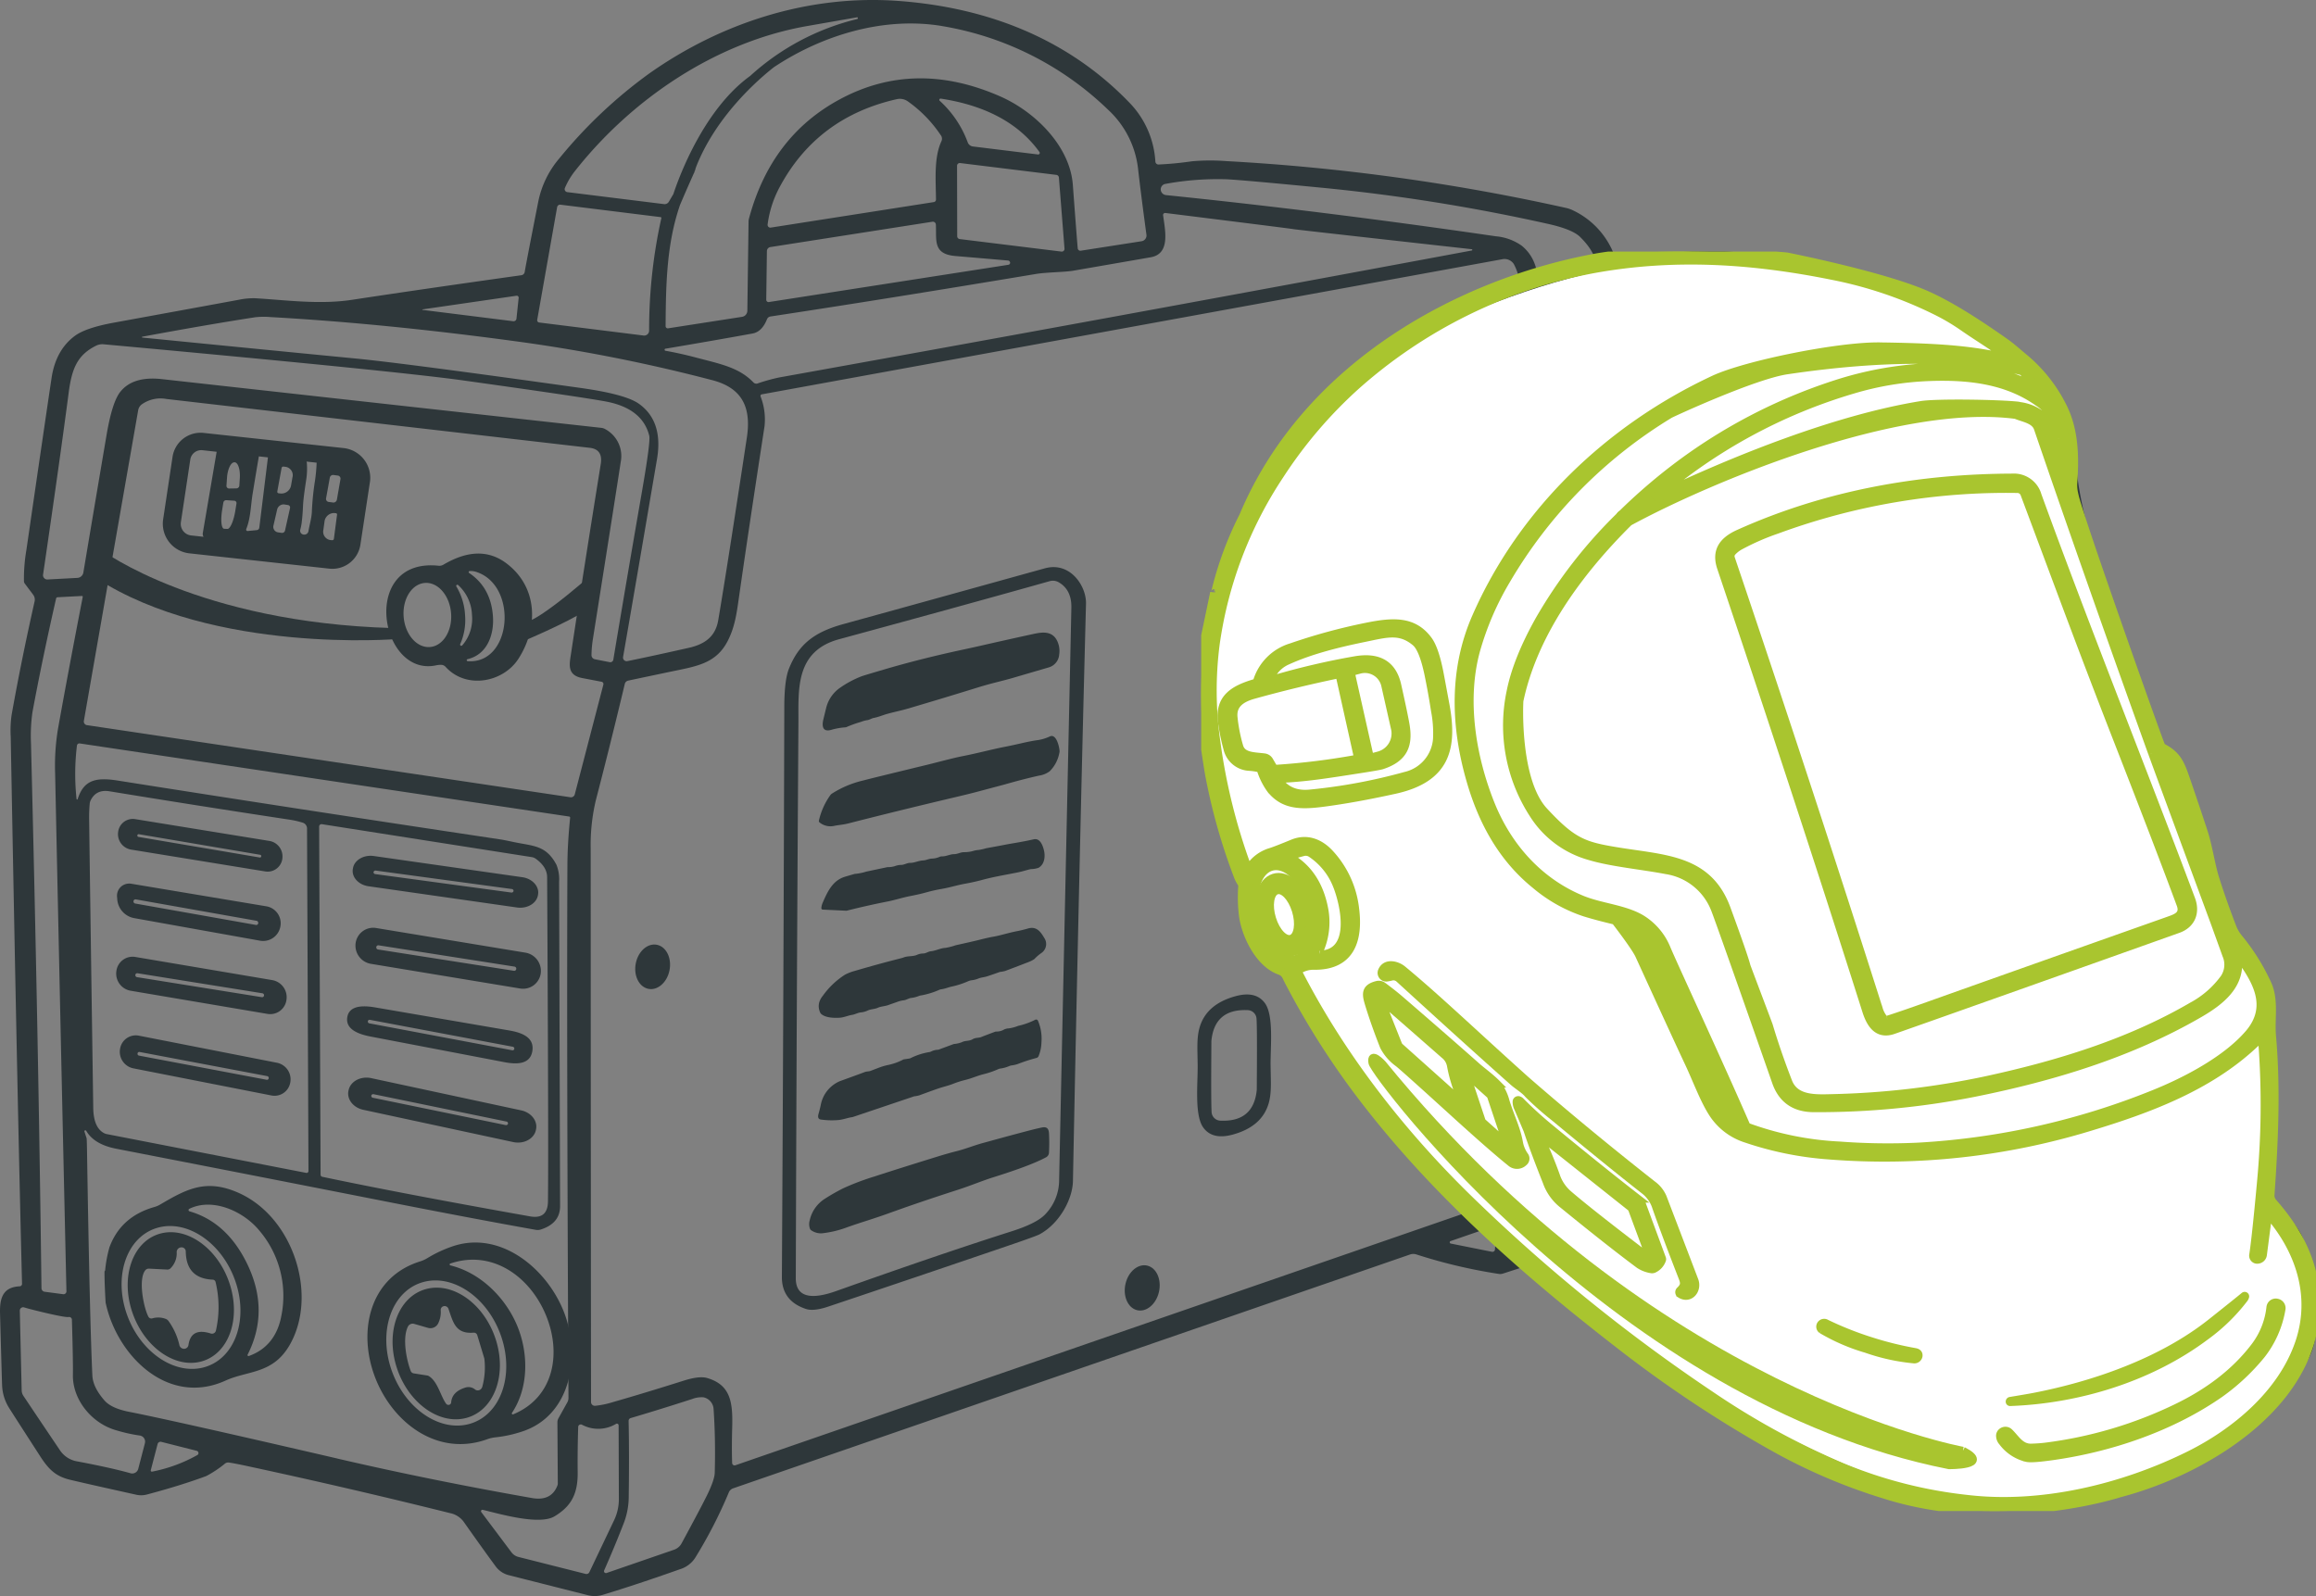 <?xml version="1.0" encoding="UTF-8"?> <svg xmlns="http://www.w3.org/2000/svg" xmlns:xlink="http://www.w3.org/1999/xlink" width="597.824" height="412.036" viewBox="0 0 597.824 412.036"><rect x="0" y="0" width="597.824" height="412.036" fill="#808080" stroke="none"/><defs><style> .cls-1 { fill: #2e373a; } .cls-2, .cls-3 { fill: none; } .cls-2, .cls-6 { stroke: #2e373a; } .cls-2, .cls-3, .cls-6, .cls-8 { stroke-width: 2px; } .cls-3, .cls-8 { stroke: #a9c52f; } .cls-4 { clip-path: url(#clip-path); } .cls-5 { clip-path: url(#clip-path-2); } .cls-6 { fill: #fff; } .cls-7 { clip-path: url(#clip-path-3); } .cls-8 { fill: #a9c52f; } </style><clipPath id="clip-path"><rect id="矩形_128" data-name="矩形 128" class="cls-1" width="419.705" height="412.036"></rect></clipPath><clipPath id="clip-path-2"><rect id="矩形_129" data-name="矩形 129" class="cls-2" width="287.759" height="325.137"></rect></clipPath><clipPath id="clip-path-3"><rect id="矩形_130" data-name="矩形 130" class="cls-3" width="287.759" height="325.137"></rect></clipPath></defs><g id="熔接机插图" transform="translate(-94.078 -4606.754)"><g id="组_69" data-name="组 69" transform="translate(94.078 4606.754)"><g id="组_68" data-name="组 68" class="cls-4"><path id="路径_17483" data-name="路径 17483" class="cls-1" d="M86.357,109.556l-36.012-3.9a7.317,7.317,0,0,0-8.1,6.131L39.8,128.047c-.02.157-.041.313-.051.47a7.694,7.694,0,0,0,6.87,8.223L82.6,140.675a7.314,7.314,0,0,0,8.123-6.128L93.2,118.263c.021-.146.041-.3.052-.46a7.719,7.719,0,0,0-6.891-8.247m-32.74.982L50.049,131.5a1.435,1.435,0,0,0,.195.966l-3.186-.349a.921.921,0,0,1-.18-.025,3,3,0,0,1-2.49-3.376l2.433-16.2a2.868,2.868,0,0,1,3.175-2.4l3.633.4c-.011.011-.011.011-.011.021m4.822,15.212c-.413,2.616-1.335,4.73-2.044,4.684h-.011l-.837-.039c-.71-.047-.931-2.247-.5-4.873l.309-1.907a.751.751,0,0,1,.812-.6l1.992.135a.615.615,0,0,1,.585.713Zm1.169-8.511v.011l-.128,2.016a.784.784,0,0,1-.781.706L56.867,120a.682.682,0,0,1-.712-.694l.139-2.027c.139-2.246.988-4.038,1.878-4.041l.063-.008c.9.007,1.5,1.8,1.373,4.014m5.025,12.877a.736.736,0,0,1-.655.624l-2.328.223a.367.367,0,0,1-.415-.354.431.431,0,0,1,.031-.157c1.153-2.8,1.149-6.136,1.676-9.284.691-4.234,1.207-7.331,1.559-9.333a.649.649,0,0,0,.01-.135l2.354.257Zm7.936-5.086-1.3,5.832a.778.778,0,0,1-.845.589h-.011l-1-.146a1.433,1.433,0,0,1-1.1-1.844l.906-3.956a1.733,1.733,0,0,1,1.838-1.4l.976.157a.627.627,0,0,1,.533.765m.644-8.013-.372,2.149a2.534,2.534,0,0,1-2.7,2.12l-.488-.052a.4.4,0,0,1-.372-.468l1.108-6.068a.436.436,0,0,1,.5-.357l.5.053a2.18,2.18,0,0,1,1.834,2.622m5.773,1.06a70.082,70.082,0,0,0-.8,8.1c-.109,1.641-.611,3.284-.871,4.838a1.077,1.077,0,0,1-1.152.885.429.429,0,0,1-.116,0l-.116-.034a1,1,0,0,1-.716-1.292,13.3,13.3,0,0,0,.415-2.325c.123-1.012.213-2.266.281-3.74.057-1.37.334-3.6.809-6.661a18.878,18.878,0,0,0,.183-4.383,1.4,1.4,0,0,0-.087-.42l2.611.284a44.489,44.489,0,0,1-.437,4.754m4.888,14.913a.416.416,0,0,1-.423.347l-.435-.03a2.172,2.172,0,0,1-1.857-2.614l.289-2.119a2.5,2.5,0,0,1,2.5-2.25l.436.04a.329.329,0,0,1,.309.384Zm.775-10.106a.9.9,0,0,1-.973.724l-1.136-.149a.789.789,0,0,1-.682-.936l.965-5.319a.86.86,0,0,1,.963-.7l1.115.148a.8.8,0,0,1,.672.935Z" transform="translate(2.299 6.113)"></path><path id="路径_17484" data-name="路径 17484" class="cls-1" d="M373.686,193.832c.686-3.161,3.215-5.272,5.648-4.717s3.851,3.57,3.164,6.731-3.216,5.272-5.649,4.715-3.849-3.569-3.163-6.729" transform="translate(21.619 10.941)"></path><path id="路径_17485" data-name="路径 17485" class="cls-1" d="M155.163,235.245c.665-3.129,3.143-5.216,5.536-4.662s3.793,3.542,3.127,6.671-3.144,5.216-5.537,4.661-3.79-3.542-3.126-6.67" transform="translate(8.971 13.341)"></path><path id="路径_17486" data-name="路径 17486" class="cls-1" d="M71.207,210.177a3.824,3.824,0,0,1-4.458,3.215L32.2,207.768a4.04,4.04,0,0,1-3.381-4.484l.022-.165a3.813,3.813,0,0,1,4.444-3.213l34.55,5.615a4.045,4.045,0,0,1,3.388,4.491h0Zm-5.436-.687a.346.346,0,0,0-.287-.386l-31.311-5.313a.328.328,0,0,0-.383.272h0l-.005.04a.346.346,0,0,0,.286.386h0l31.31,5.313a.326.326,0,0,0,.383-.272Z" transform="translate(1.666 11.567)"></path><path id="路径_17487" data-name="路径 17487" class="cls-1" d="M28.619,219.737l-.045-.574a3.129,3.129,0,0,1,2.83-3.526,3.333,3.333,0,0,1,.858.031l34.807,5.818a4.436,4.436,0,0,1,3.7,4.936c0,.03-.01.06-.014.09l-.052.291a4.52,4.52,0,0,1-5.3,3.551l-32.392-5.809a5.337,5.337,0,0,1-4.392-4.808M65,225.834a.54.54,0,0,0-.444-.606l-31.145-5.522a.511.511,0,0,0-.6.42l-.006.041a.542.542,0,0,0,.444.606L64.4,226.3a.512.512,0,0,0,.6-.421Z" transform="translate(1.652 12.48)"></path><path id="路径_17488" data-name="路径 17488" class="cls-1" d="M348.044,246.851c-.222,7.829.917,12.972-7.622,15.218-4.97,1.294-14.254,5.761-14.056-2.87q.144-6.7.322-13.288c.22-7.824-.908-12.964,7.625-15.22,4.96-1.3,14.258-5.788,14.058,2.858q-.148,6.7-.327,13.3M330.782,246q-.021.759-.357,12.372a1.353,1.353,0,0,0,1.284,1.365,1.32,1.32,0,0,0,.423-.046l9.431-2.5a2.748,2.748,0,0,0,2.063-2.551q.086-2,.254-7.9.022-.77.349-12.393a1.352,1.352,0,0,0-1.3-1.351,1.292,1.292,0,0,0-.4.043l-9.435,2.507a2.753,2.753,0,0,0-2.072,2.552q-.073,2-.241,7.9" transform="translate(18.89 13.218)"></path><path id="路径_17489" data-name="路径 17489" class="cls-1" d="M340.673,255.445l-7.109,1.883a1.683,1.683,0,0,1-2.029-1.125,1.537,1.537,0,0,1-.068-.489l.33-17.561a1.547,1.547,0,0,1,1.166-1.467l7.111-1.9a1.683,1.683,0,0,1,2.031,1.122,1.608,1.608,0,0,1,.068.49l-.333,17.579a1.548,1.548,0,0,1-1.167,1.467m-2.457-14.608a.945.945,0,0,0-.888-.969l-.388-.027a.893.893,0,0,0-.97.841l-.462,10.1a.945.945,0,0,0,.887.97l.389.026a.891.891,0,0,0,.969-.84Z" transform="translate(19.185 13.586)"></path><path id="路径_17490" data-name="路径 17490" class="cls-1" d="M72.292,244.689a4.235,4.235,0,0,1-4.964,3.531l-35.216-5.963a4.487,4.487,0,0,1-3.724-5l.026-.185a4.223,4.223,0,0,1,4.948-3.529L68.587,239.5a4.49,4.49,0,0,1,3.732,5Zm-5.783-1.218a.508.508,0,0,0-.427-.563L33.859,237.74a.478.478,0,0,0-.556.4l-.005.041a.508.508,0,0,0,.426.563l32.222,5.17a.48.48,0,0,0,.559-.405Z" transform="translate(1.641 13.514)"></path><path id="路径_17491" data-name="路径 17491" class="cls-1" d="M134.535,238.325a4.6,4.6,0,0,1-5.4,3.744L90.817,235.73a4.775,4.775,0,0,1-4.047-5.3l.03-.2a4.586,4.586,0,0,1,5.387-3.742l38.322,6.327a4.781,4.781,0,0,1,4.057,5.309Zm-6.292-1.294a.542.542,0,0,0-.464-.6L92.72,230.94a.518.518,0,0,0-.605.43l-.006.043a.541.541,0,0,0,.463.6l35.057,5.495a.519.519,0,0,0,.607-.429Z" transform="translate(5.019 13.105)"></path><path id="路径_17492" data-name="路径 17492" class="cls-1" d="M133.87,219.039c-.373,2.113-2.795,3.522-5.408,3.148l-38.318-5.48c-2.6-.372-4.416-2.384-4.044-4.493l.029-.166c.371-2.109,2.784-3.517,5.391-3.146l38.325,5.469c2.614.373,4.429,2.389,4.056,4.5Zm-6.293-1.114a.481.481,0,0,0-.464-.507l-35.061-4.754a.515.515,0,0,0-.607.361l-.005.036a.48.48,0,0,0,.463.507l35.06,4.755a.516.516,0,0,0,.608-.361Z" transform="translate(4.981 12.088)"></path><path id="路径_17493" data-name="路径 17493" class="cls-1" d="M132.518,257.1c-.565,3.583-4.179,3.47-7.245,2.889q-2.429-.467-34.537-6.614-6.576-1.255-6-4.957t7.186-2.563l34.648,5.955c3.067.531,6.519,1.7,5.943,5.29m-4.655-.555a.47.47,0,0,0-.381-.53l-36.9-6.951a.442.442,0,0,0-.526.358l0,.019a.468.468,0,0,0,.38.529l36.895,6.953a.445.445,0,0,0,.528-.359Z" transform="translate(4.902 14.214)"></path><path id="路径_17494" data-name="路径 17494" class="cls-1" d="M73.232,264.868a4.125,4.125,0,0,1-4.924,3.3L32.783,261.19a4.362,4.362,0,0,1-3.5-4.951l.032-.184a4.112,4.112,0,0,1,4.909-3.3l35.532,6.971a4.367,4.367,0,0,1,3.506,4.959Zm-5.56-1.145a.475.475,0,0,0-.385-.537l-32.94-6.234a.447.447,0,0,0-.532.363l-.006.041a.474.474,0,0,0,.385.536l32.938,6.235a.449.449,0,0,0,.534-.363Z" transform="translate(1.692 14.624)"></path><path id="路径_17495" data-name="路径 17495" class="cls-1" d="M133.384,276.638c-.559,2.215-3.166,3.546-5.824,2.975l-38.708-8.331c-2.65-.57-4.348-2.826-3.792-5.038l.04-.162c.555-2.211,3.154-3.543,5.8-2.974l38.717,8.321c2.658.571,4.361,2.831,3.8,5.046Zm-7.17-1.771a.489.489,0,0,0-.43-.556l-34.221-7.046a.525.525,0,0,0-.64.336h0l0,.02a.491.491,0,0,0,.428.556l34.22,7.045a.527.527,0,0,0,.642-.336Z" transform="translate(4.917 15.221)"></path><path id="路径_17496" data-name="路径 17496" class="cls-1" d="M24.566,309.757l0,.332a.079.079,0,0,0,.011.053Z" transform="translate(1.422 17.929)"></path><path id="路径_17497" data-name="路径 17497" class="cls-1" d="M60.145,291.21c-8.34-3.716-13.354-1.074-20.216,2.963a6.252,6.252,0,0,1-1.59.684q-8.672,2.475-11.578,10.432a33.435,33.435,0,0,0-1.09,5.843.541.541,0,0,1-.166.317c-.031,2.442.166,6.064.281,8.063,2.878,13.663,16.053,26.91,30.962,20.144,5.828-2.649,12.224-1.63,16.577-9.236,7.307-12.783.982-32.885-13.18-39.21M51.623,336.1c-7.711,2.436-16.808-3.6-20.322-13.476s-.136-19.87,7.56-22.318c7.713-2.45,16.819,3.578,20.339,13.47s.13,19.885-7.577,22.324m19.545-13.253c-.888,4.96-3.545,8.734-8.408,10.466a.261.261,0,0,1-.328-.144.257.257,0,0,1,.01-.2q5.8-11.46-.231-23.68Q57,298.728,47.451,295.962a.345.345,0,0,1-.076-.637c5.994-2.968,14.006.572,18.15,5.674a25.982,25.982,0,0,1,5.644,21.844" transform="translate(1.476 16.752)"></path><path id="路径_17498" data-name="路径 17498" class="cls-1" d="M39.353,301.119c6.932-2.059,15.023,3.64,18.068,12.728s-.113,18.118-7.049,20.166-15.013-3.653-18.055-12.733.107-18.106,7.036-20.162m13.763,11.833q-6.874-.3-6.968-7.3A1.07,1.07,0,0,0,45.1,304.61h-.108a1.222,1.222,0,0,0-1.187,1.266,5.41,5.41,0,0,1-1.594,4.148,1.121,1.121,0,0,1-.843.319l-4.7-.237a1.186,1.186,0,0,0-1.042.523c-1.812,2.475-.259,9.858.9,11.919a.862.862,0,0,0,1,.392,5.4,5.4,0,0,1,3.344.1,1.651,1.651,0,0,1,.825.585,17.163,17.163,0,0,1,2.814,6.256,1.237,1.237,0,0,0,1.455.889,1.129,1.129,0,0,0,.876-.925q.655-4.619,5.738-3a1.045,1.045,0,0,0,1.337-.675.8.8,0,0,0,.021-.087,27.574,27.574,0,0,0-.1-12.549.777.777,0,0,0-.72-.582" transform="translate(1.803 17.404)"></path><path id="路径_17499" data-name="路径 17499" class="cls-1" d="M140.474,321.4c4.279,11.321,1.705,26.554-10.963,30.633a32.7,32.7,0,0,1-6.809,1.477,8.807,8.807,0,0,0-2.12.489c-12.834,4.64-24.522-4.278-28.994-16.092s-1.415-25.709,11.622-29.8a8.58,8.58,0,0,0,1.969-.894,32.516,32.516,0,0,1,6.256-2.943c12.54-4.421,24.749,5.814,29.039,17.136M128.3,324.664c2.966,7.127,3.009,16.014-1.332,22.53a.251.251,0,0,0,.075.349.262.262,0,0,0,.244.025c10.541-4.363,12.541-15.781,8.406-25.687s-13.823-16.908-24.655-13.236a.241.241,0,0,0-.146.318.263.263,0,0,0,.19.163c7.858,1.931,14.24,8.411,17.217,15.538m-24.483-11.171c-7.833,2.344-11.411,12.409-8,22.481s12.528,16.347,20.365,14.015,11.432-12.4,8.016-22.486-12.544-16.356-20.382-14.01" transform="translate(5.189 17.55)"></path><path id="路径_17500" data-name="路径 17500" class="cls-1" d="M274.646,313.529c.744-3.173,3.275-5.259,5.654-4.661s3.706,3.656,2.961,6.829-3.276,5.259-5.655,4.66-3.7-3.656-2.96-6.828" transform="translate(15.884 17.871)"></path><path id="路径_17501" data-name="路径 17501" class="cls-1" d="M104.358,314.614c7.072-1.968,15.172,3.877,18.088,13.056s-.457,18.209-7.532,20.168-15.16-3.89-18.074-13.06.452-18.2,7.518-20.165m12.364,11.239c-4.666.378-5.271-2.591-6.5-6.149a1.058,1.058,0,0,0-1.309-.668.99.99,0,0,0-.694,1.059,6.564,6.564,0,0,1-.6,3.246,2.249,2.249,0,0,1-2.73,1.256l-3.5-1.006a1.38,1.38,0,0,0-1.629.682c-1.462,2.9-.444,8.427.712,11.461a.994.994,0,0,0,.775.627l3.574.562a.566.566,0,0,1,.2.069c2.369,1.288,3.136,5.176,4.585,7.2a.739.739,0,0,0,1.007.189.678.678,0,0,0,.3-.516q.222-2.734,3.539-3.795a2.64,2.64,0,0,1,2.621.442,1.151,1.151,0,0,0,1.651-.246,1.336,1.336,0,0,0,.234-.48,19.171,19.171,0,0,0,.536-7.126,1.677,1.677,0,0,0-.075-.326l-1.772-5.849a.893.893,0,0,0-.915-.63" transform="translate(5.544 18.188)"></path><path id="路径_17502" data-name="路径 17502" class="cls-1" d="M202.875,179.5c-1.79.5-2.5-.494-1.95-2.759q.7-2.872.739-3.023a8.89,8.89,0,0,1,3.488-5.052,26.069,26.069,0,0,1,5.642-3.018q.652-.241,5.967-1.8,9.181-2.694,19.5-4.928,3.637-.785,5.049-1.107,6.92-1.582,13.586-3.034c2.179-.477,5.305-1.149,6.557,2.168a6.029,6.029,0,0,1,.336,3.085,3.735,3.735,0,0,1-2.7,3.331q-5.482,1.6-9.32,2.728-1.212.357-4.582,1.211-2.161.546-4.573,1.293-9.546,2.955-17.99,5.432c-1.647.482-3.309.811-5.136,1.311-1.222.331-2.2.807-3.634,1.084-.416.076-1.049.471-1.545.546a7,7,0,0,0-1.693.46,30.349,30.349,0,0,0-3.568,1.262,1.1,1.1,0,0,1-.485.145,17.121,17.121,0,0,0-3.682.666" transform="translate(11.619 8.935)"></path><path id="路径_17503" data-name="路径 17503" class="cls-1" d="M199.821,201.429a18.217,18.217,0,0,1,2.931-6.533,1.5,1.5,0,0,1,.372-.377,25.872,25.872,0,0,1,8.184-3.44q1.377-.389,16.576-4.071c2.57-.621,6.447-1.695,8.989-2.19,3.875-.755,7.395-1.722,10.749-2.381q2-.387,4.343-.927,2.893-.666,4.355-.839a11.439,11.439,0,0,0,3.145-.966c1.535-.675,2.336,2.251,2.466,3.7a1.666,1.666,0,0,1-.05.566,9.031,9.031,0,0,1-2.492,4.746,6.073,6.073,0,0,1-2.708,1.112q-3.837.839-8.857,2.274-.017.008-7.368,1.962-1.753.467-4.973,1.228-15.045,3.55-28.04,6.878c-1.394.358-2.635.412-3.675.64a4.459,4.459,0,0,1-3.789-.894.481.481,0,0,1-.158-.485" transform="translate(11.565 10.396)"></path><path id="路径_17504" data-name="路径 17504" class="cls-1" d="M200.412,222.594a4.016,4.016,0,0,1,.344-1.39c1.286-2.983,2.62-5.743,5.694-6.7q.313-.1,2.408-.706a1.733,1.733,0,0,1,.45-.069,13.907,13.907,0,0,0,2.692-.565q3.84-.816,4.6-.972c.427-.09.646-.138.657-.141a1.713,1.713,0,0,1,.374-.048,5.684,5.684,0,0,0,1.683-.233,5.181,5.181,0,0,1,1.606-.342c.856.04,1.569-.53,2.419-.522,1.1.014,2.191-.588,3.382-.636.764-.03,1.419-.451,2.291-.472a5.2,5.2,0,0,0,1.923-.449,1.463,1.463,0,0,1,.6-.118c1.1.017,2.128-.567,3.055-.57,1.013,0,1.72-.536,2.743-.519a8.043,8.043,0,0,0,2.243-.307,6.6,6.6,0,0,1,1.469-.268,15.584,15.584,0,0,0,1.941-.445q2.856-.511,5.562-1.034.463-.087,1.225-.214,3.118-.519,5.457-1.049c1.55-.351,2.271,1.37,2.619,2.738.417,1.632.212,3.685-1.346,4.6a6.059,6.059,0,0,1-1.913.347,2.668,2.668,0,0,0-.4.069c-.973.246-2.07.588-3.077.787-3.918.78-6.17,1.126-9.183,1.937q-2.093.563-4.34.968c-2.063.366-3.979.987-6.044,1.347a39.622,39.622,0,0,0-4,.89q-1.639.473-4.246.976c-1.826.352-3.946,1.028-5.651,1.365Q212.5,221.86,207,223.237a.685.685,0,0,1-.193.018l-6.05-.287a.362.362,0,0,1-.341-.368v-.006" transform="translate(11.6 11.852)"></path><path id="路径_17505" data-name="路径 17505" class="cls-1" d="M253.766,226.595c2.045-.587,3.133.549,4.182,2.37a2.8,2.8,0,0,1-.753,3.991,11.231,11.231,0,0,0-1.665,1.428,1.246,1.246,0,0,1-.255.207,7.912,7.912,0,0,1-1.324.653q-4.381,1.692-6.087,2.319a7.5,7.5,0,0,1-1.189.221,1.448,1.448,0,0,0-.3.077q-1.043.386-3.032,1.051c-.848.285-1.659.3-2.361.6a6.53,6.53,0,0,1-1.834.455,3.8,3.8,0,0,0-.847.258,21.5,21.5,0,0,1-4.155,1.35c-.989.211-1.757.589-2.778.714a1.771,1.771,0,0,0-.365.09,20.572,20.572,0,0,1-4.9,1.506,1.327,1.327,0,0,0-.422.107,7.791,7.791,0,0,1-2.121.54,1.7,1.7,0,0,0-.435.114l-.887.355a2.439,2.439,0,0,1-.709.151,7.093,7.093,0,0,0-1.56.417q-1.95.682-1.975.693c-1.057.437-2.039.379-2.96.793-.842.383-1.742.315-2.563.692a5.267,5.267,0,0,1-1.757.5c-.853.067-1.585.544-2.374.656-.89.125-2.052.651-3.165.725-1.449.1-3.855.023-4.9-1.107a3.775,3.775,0,0,1-.363-2.891A4.72,4.72,0,0,1,200.8,244a20.727,20.727,0,0,1,5.722-5.463,11.66,11.66,0,0,1,2.461-.968q6.147-1.8,11.223-3.089,1.262-.321,1.375-.37c1.135-.5,2.383-.22,3.51-.693a4.029,4.029,0,0,1,1.584-.372c.753.015,1.363-.526,2.094-.588,1.159-.1,2.529-.824,3.676-.855a15.863,15.863,0,0,0,2.7-.688q4.434-.976,6.279-1.443,2.237-.563,3.383-.756c1.807-.3,3.964-1.018,6.181-1.439q1.247-.238,2.783-.679" transform="translate(11.564 13.106)"></path><path id="路径_17506" data-name="路径 17506" class="cls-1" d="M255.685,248.843a.529.529,0,0,1,.716.332,11.831,11.831,0,0,1,.869,5.568,10,10,0,0,1-.748,3.529.836.836,0,0,1-.525.443,44.155,44.155,0,0,0-4.846,1.571,8.124,8.124,0,0,1-1.6.362,2.477,2.477,0,0,0-.589.167,8.652,8.652,0,0,1-2.338.644,1.531,1.531,0,0,0-.438.124,22.4,22.4,0,0,1-3.72,1.293c-1.7.417-3.09,1.069-4.673,1.474a24.677,24.677,0,0,0-3.154.979c-1.409.57-2.651.809-4.207,1.345q-1.284.443-4.682,1.692a7.549,7.549,0,0,1-1.29.253.243.243,0,0,0-.073.017l-15.833,5.337a.586.586,0,0,1-.11.024c-1.213.157-2.5.7-3.869.771a20.086,20.086,0,0,1-4.269-.155c-.757-.132-.775-.744-.565-1.492q.384-1.377.565-2.262a8.333,8.333,0,0,1,4.931-6.147q5.309-1.923,6.533-2.394a5.735,5.735,0,0,1,.9-.146,2.476,2.476,0,0,0,.576-.148q.6-.235,2.292-.876a15.728,15.728,0,0,1,2.326-.652,14.817,14.817,0,0,0,3.757-1.376.228.228,0,0,1,.08-.029l1.45-.222a1.289,1.289,0,0,0,.373-.117,16.862,16.862,0,0,1,4.8-1.548,1.552,1.552,0,0,0,.47-.15,4.135,4.135,0,0,1,1.844-.452.047.047,0,0,0,.025-.007l3.835-1.419a1.244,1.244,0,0,1,.276-.07,6.866,6.866,0,0,0,1.96-.461c.9-.472,1.826-.2,2.791-.772.785-.459,1.552-.281,2.225-.559q.8-.335,3.515-1.347a1.037,1.037,0,0,1,.329-.06,3.971,3.971,0,0,0,1.8-.4,2.922,2.922,0,0,1,1.392-.417,10.033,10.033,0,0,0,2.471-.654,18.643,18.643,0,0,0,4.427-1.588" transform="translate(11.555 14.4)"></path><path id="路径_17507" data-name="路径 17507" class="cls-1" d="M197.671,301.341a3.423,3.423,0,0,1-.091-2.219,8.849,8.849,0,0,1,3.922-5.582,51.671,51.671,0,0,1,4.711-2.687,66.129,66.129,0,0,1,8.089-3.061q5.739-1.876,15.956-5.04,2.931-.911,5.172-1.473c2.472-.622,4.388-1.445,6.861-2.125q12.32-3.391,14.44-3.834c1.082-.232,2.5-.747,2.61,1.315a45.332,45.332,0,0,1,0,4.987,1.408,1.408,0,0,1-.675,1.178c-3.276,1.785-8.667,3.619-13.738,5.217-2.889.911-5.705,2.117-9.128,3.222q-9.442,3.051-16.219,5.485-.946.336-1.072.383-2.761,1.011-6.912,2.338-2.8.9-4.857,1.648a26.5,26.5,0,0,1-6.05,1.379,4.434,4.434,0,0,1-2.734-.794.736.736,0,0,1-.287-.337" transform="translate(11.428 15.922)"></path><path id="路径_17508" data-name="路径 17508" class="cls-1" d="M169.194,42.646a11.263,11.263,0,0,0,.7-1.915q-.367.941-.7,1.915m0,0a11.263,11.263,0,0,0,.7-1.915q-.367.941-.7,1.915" transform="translate(9.793 2.357)"></path><path id="路径_17509" data-name="路径 17509" class="cls-1" d="M414.088,278.526a1.428,1.428,0,0,1-.348-.959l2.588-157.09a3.357,3.357,0,0,1,.707-2q2.79-3.521,2.665-6.329-1.062-22.82-1.807-37.783-.359-7.331-2.144-10.622a20.994,20.994,0,0,0-9.986-9.562,7.787,7.787,0,0,0-1.522-.5,537.611,537.611,0,0,0-87.762-12.093,53.5,53.5,0,0,0-8.8.049,86.981,86.981,0,0,1-8.666.834.816.816,0,0,1-.778-.733,23.82,23.82,0,0,0-6.486-15.012C275.8,10.042,254.928,1.9,231.722.228c-23.306-1.657-45.787,5.81-64.073,18.7a122.685,122.685,0,0,0-23.336,22.038,24.667,24.667,0,0,0-5.379,11.123q-3.159,16.036-3.487,18.1a1.026,1.026,0,0,1-.892.866Q109.33,74.591,90.92,77.391c-8.541,1.3-17.14.055-25.137-.4a18.867,18.867,0,0,0-4.121.394q-5.924,1.1-32.211,5.9Q22.18,84.606,19.334,86.7q-4.941,3.653-6.028,10.9-2.237,15.046-6.5,44.432a43.4,43.4,0,0,0-.623,8.009,1.1,1.1,0,0,0,.235.641l2.134,2.843a2.114,2.114,0,0,1,.379,1.74Q5.5,170.474,2.99,184.618a28.088,28.088,0,0,0-.224,5.56q1.776,96.593,2.924,141.246a.636.636,0,0,1-.607.647c-4.226.213-5.18,2.864-5.075,6.915q.486,17.731.527,18.467a11.836,11.836,0,0,0,1.7,5.839q.874,1.411,8.16,12.692c2.183,3.385,4.034,5.153,7.646,6.019q4.235,1.016,17.116,3.87a5.769,5.769,0,0,0,2.76-.051q8.7-2.307,15.319-4.763a27.959,27.959,0,0,0,4.85-3.232,1.351,1.351,0,0,1,1.022-.26q1.6.235,5.135,1,26.1,5.621,51.874,12.043a5.82,5.82,0,0,1,3.516,2.169q5.292,7.5,8.323,11.606a5.975,5.975,0,0,0,3.381,2.261l20.444,5.176a6.991,6.991,0,0,0,3.74-.081q8.937-2.709,19.931-6.609a7.193,7.193,0,0,0,3.951-2.9,119.7,119.7,0,0,0,8.717-16.938,1.849,1.849,0,0,1,1.137-1.073l174.721-60.367a2.577,2.577,0,0,1,1.664,0,135.784,135.784,0,0,0,21.2,5.011A2.386,2.386,0,0,0,388,328.77l17.8-5.757a4.576,4.576,0,0,0,2.645-2.185q1.853-3.477,5.866-10.441,2.636-4.581,2.744-6.795.211-4.475.347-17.969.032-3.578-1.3-5.2c-.608-.733-1.531-1.3-2.018-1.9M300.225,55.586a.286.286,0,0,1,0-.138.533.533,0,0,1,.6-.464s32.988,4.1,33,4.166,46.039,5.184,46.039,5.184a.19.19,0,0,1,.185.172.174.174,0,0,1-.173.167Q284.746,82.413,201.156,97.438a46.771,46.771,0,0,0-5.6,1.553,1.022,1.022,0,0,1-1.071-.262c-3.723-3.87-8.475-4.751-14.894-6.441q-3.964-1.054-7.764-1.726a.28.28,0,0,1-.278-.269.26.26,0,0,1,.267-.278q12.609-2.125,22.431-3.915c1.637-.3,2.874-1.524,3.735-3.687a1.158,1.158,0,0,1,.9-.709q29.767-4.511,68.552-10.981c2.7-.446,7.449-.464,9.591-.838q12.261-2.118,20-3.468c5.144-.89,3.722-6.888,3.21-10.831M267.918,39.875l-16.79-2.063a1.628,1.628,0,0,1-1.324-1.047,27.194,27.194,0,0,0-7.246-10.754.319.319,0,0,1-.1-.266.326.326,0,0,1,.364-.29c10.089,1.542,19.5,5.472,25.48,13.773a.426.426,0,0,1,.087.3.418.418,0,0,1-.473.35m4.769,5.27a.756.756,0,0,1,.647.666L274.779,64.2v.127a.715.715,0,0,1-.807.619L247.739,61.72a.742.742,0,0,1-.657-.729l-.039-18.267a.716.716,0,0,1,.805-.63Zm-29.81-10.2a1.521,1.521,0,0,1,.132,1.522c-1.947,4.156-1.461,9.811-1.4,15.045a.667.667,0,0,1-.558.655l-42.083,6.584a.838.838,0,0,1-.224,0,.709.709,0,0,1-.6-.79,27.894,27.894,0,0,1,2.93-9.334q9.676-18.358,30.435-23.032a3.571,3.571,0,0,1,2.761.522,33.3,33.3,0,0,1,8.6,8.832m-44,28.827,41.812-6.538c.032,0,.065-.01.086-.008a.78.78,0,0,1,.807.721c.214,4.022-.864,7.641,5.046,8.139q5.514.465,13.592,1.167a.582.582,0,0,1,.517.474.523.523,0,0,1-.451.625l-61.8,9.616a.447.447,0,0,1-.118.007.592.592,0,0,1-.569-.589l.169-12.589a1.068,1.068,0,0,1,.908-1.026M243.149,6.726A80.62,80.62,0,0,1,286,28.3a24.509,24.509,0,0,1,7.789,15.476q.771,6.754,2.14,16.815a1.5,1.5,0,0,1-1.281,1.689l-15.678,2.442a.059.059,0,0,0-.043.01.688.688,0,0,1-.733-.605q-.214-2.3-1.268-16.449c-.75-9.945-9.7-18.847-18.84-22.836q-21.96-9.6-41.266.775-17.764,9.538-23.472,30.746a3.365,3.365,0,0,0-.126.924l-.311,22.943a1.607,1.607,0,0,1-1.376,1.564l-19.065,2.962a.3.3,0,0,1-.1.01.57.57,0,0,1-.557-.558c.061-11.335.33-21.46,3.721-31.311,1.365-3.173,1.522-3.563,3.452-7.9.279-.626.456-1.287.7-1.915.011-.021.011-.042.021-.052,5.2-13.212,16.257-22.709,20.043-25.673.011-.011.021-.021.032-.02,12.4-8.246,28.329-13.119,43.367-10.618M145.812,48.543a18.818,18.818,0,0,1,2.652-4.454c14.526-18.4,36.115-33.161,59.769-37.344Q213.62,5.8,221.2,4.474a.191.191,0,0,1,.225.141l.011.011a.246.246,0,0,1-.181.293,62.93,62.93,0,0,0-27.56,14.634c-.011.02-.032.031-.042.041-12.147,8.773-18.521,26.489-19.835,30.5l-1.18,2a1.248,1.248,0,0,1-1.228.6L146.444,49.6a.812.812,0,0,1-.214-.057.773.773,0,0,1-.419-1m-2,4.927a.778.778,0,0,1,.862-.626l25.868,3.209h.032a.218.218,0,0,1,.14.244,133.172,133.172,0,0,0-3.158,29.074.59.59,0,0,1-.011.136,1.266,1.266,0,0,1-1.449,1.108L139.18,83.255h-.042a.6.6,0,0,1-.471-.681Zm-34.73,26.4,24.235-3.523a.307.307,0,0,1,.139,0,.5.5,0,0,1,.427.544l-.567,5.366v.011a.745.745,0,0,1-.849.656l-23.383-2.92a.05.05,0,0,1-.065-.053.079.079,0,0,1,.063-.084M36.753,86.92q16.682-3.1,29.094-5.014a19.714,19.714,0,0,1,3.965-.05q30.216,1.688,65.454,6.543a424.3,424.3,0,0,1,48.421,9.7c8.112,2.042,10.256,7.3,9.089,14.922q-5.118,33.812-7.371,47.046c-.693,4.153-3.314,6.206-7.593,7.171q-9.745,2.195-15.879,3.437a.856.856,0,0,1-.363,0,.934.934,0,0,1-.738-1.065q3.032-17.415,8.75-51.047,1.684-9.846-4.711-14.361-3.466-2.433-14.939-4.043-45.61-6.4-58.079-7.6Q68.521,90.3,36.775,87.15a.122.122,0,0,1-.128-.108.121.121,0,0,1,.106-.123M17.727,101.364c.815-6.149,2.191-9.708,7.1-12.133a3.643,3.643,0,0,1,1.943-.349q75.277,6.885,92.889,9.342,30.251,4.229,36.649,5.411,9.5,1.763,11.277,8.828.373,1.5-1.887,14.487-3.789,21.779-7.383,43.35v.011a.79.79,0,0,1-.947.629l-3.8-.745a1.087,1.087,0,0,1-.889-1.068,29.077,29.077,0,0,1,.349-4.05q6.739-42.579,7.188-45.767a7.875,7.875,0,0,0-3.91-8.48,2.623,2.623,0,0,0-1.111-.38Q80.17,102.145,41.8,97.875q-7.509-.838-10.781,3.322-2.064,2.642-3.488,10.959-2.48,14.572-6.015,35.658a1.653,1.653,0,0,1-1.566,1.375l-7.69.408a.862.862,0,0,1-.233-.015,1.092,1.092,0,0,1-.913-1.209q4.453-30.421,6.615-47.009m132.516,73.674c1.8.344,3.487.664,5.033.962.021,0,.032.011.053.012a.592.592,0,0,1,.418.712l-7.385,28.353a1.013,1.013,0,0,1-1.137.738L22.434,187.2H22.4a.959.959,0,0,1-.754-1.081L35.669,105.9a2.4,2.4,0,0,1,.9-1.487,8.335,8.335,0,0,1,6.318-1.423c69.832,8.059,106.368,12.276,109.365,12.619q3.424.4,2.818,4.184-4.216,26.157-7.682,49.006c-.418,2.706-1.037,5.48,2.854,6.238M8.371,183.886q2.571-13.859,6.116-29.4a.39.39,0,0,1,.336-.3l6.308-.332h.063a.229.229,0,0,1,.16.254q-3.813,19.654-6.383,34.031a58.138,58.138,0,0,0-.745,11.418q1.512,71.58,2.922,133.806v.094a.755.755,0,0,1-.86.651l-4.782-.635a.936.936,0,0,1-.8-.895Q9.922,268.622,8,191.861a43.26,43.26,0,0,1,.371-7.975M37.414,372.538l-1.729,6.657v.01a1.615,1.615,0,0,1-2.039,1.113q-4.952-1.395-13.713-3.049a6.665,6.665,0,0,1-4.5-2.937q-5.151-7.641-9.39-13.977a2.7,2.7,0,0,1-.449-1.4l-.483-20.586a.912.912,0,0,1,.03-.238.862.862,0,0,1,1.091-.613l1.107.322c.559.151,9.219,2.382,10.386,2.156a.51.51,0,0,1,.127-.006.716.716,0,0,1,.709.684q.321,10.744.26,14.309c-.106,6.32,4.851,12.56,11.368,14.311a40.48,40.48,0,0,0,5.758,1.282,1.185,1.185,0,0,1,.337.062,1.583,1.583,0,0,1,1.127,1.9m13.521,3.1a38.986,38.986,0,0,1-11.663,4.274.317.317,0,0,1-.136,0,.288.288,0,0,1-.213-.349l1.76-6.771a.785.785,0,0,1,.967-.563l9.11,2.307a.6.6,0,0,1,.392.293.582.582,0,0,1-.218.814m36.182.895q-42.392-9.827-53.734-12.055-4.619-.9-6.4-2.93-3-3.421-3.138-6.457-.689-14.7-1.394-58.864c-.029-1.488-.065-2.3-.1-2.415-.385-1.166-.578-1.774-.578-1.815a.234.234,0,0,1,.135-.163.273.273,0,0,1,.369.114q2.041,3.5,7.76,4.608,35.438,6.892,69.3,13.56,22.407,4.418,38.98,7.376a2.669,2.669,0,0,0,1.254-.08q5.016-1.6,5.007-6.054-.129-42.428-.253-83.786a9.876,9.876,0,0,0-.7-4.361c-2.7-5.047-5.922-4.769-11-5.832-1.693-.365-2.81-.58-3.342-.665q-54.756-8.223-98.82-15.2c-5.482-.869-8.813-.331-10.413,4.791a.144.144,0,0,1-.115.091.15.15,0,0,1-.169-.129,60.478,60.478,0,0,1,.1-13.8v-.011a.631.631,0,0,1,.726-.535l126.321,18.868a.294.294,0,0,1,.257.321q-.665,6.644-.7,11.951-.206,47.679.273,137.785a2.41,2.41,0,0,1-.3,1.181l-2.282,4.1a2.184,2.184,0,0,0-.273,1.056l.1,15.79a1.4,1.4,0,0,1-.114.56q-1.595,4.065-6.573,3.189-26.322-4.638-50.192-10.182M23.007,211.494a39.235,39.235,0,0,1,.149-4.009,2.5,2.5,0,0,1,.26-.9c.95-1.906,2.572-2.682,4.884-2.3q22.874,3.748,46.316,7.3a22.443,22.443,0,0,1,3.551.806,1.555,1.555,0,0,1,1.086,1.457l.371,88.468a.222.222,0,0,1-.011.083.477.477,0,0,1-.57.391L27.526,292.768A2.4,2.4,0,0,1,27,292.6c-1.913-.926-2.883-3.125-2.931-6.612q-.878-59.961-1.06-74.492M82.75,303.256l-.373-89.876a.2.2,0,0,1,.011-.084.613.613,0,0,1,.708-.527l54.168,8.5a2.419,2.419,0,0,1,1.023.422c1.952,1.4,2.936,2.992,2.942,4.76q.387,70.672.214,83.714c-.043,3.11-1.579,4.394-4.631,3.851Q103.936,308.169,83.2,303.8a.553.553,0,0,1-.447-.544M152.125,405.89a.842.842,0,0,1-.966.428l-17.331-4.38a3.233,3.233,0,0,1-1.809-1.2l-7.781-10.374a.348.348,0,0,1-.065-.314.359.359,0,0,1,.455-.268c4.162.981,14.519,4.046,18.482,1.687,4.389-2.619,6.056-5.874,6.007-11.339-.044-3.8.006-7.718.131-11.762a.661.661,0,0,1,.073-.279.679.679,0,0,1,.924-.275,8.9,8.9,0,0,0,8.792-.242.466.466,0,0,1,.2-.046.437.437,0,0,1,.447.431l.061,19.011a12.6,12.6,0,0,1-1.237,5.51ZM184.5,380.146c-.029,1.274-.715,3.257-2.04,5.954q-1.652,3.348-6.532,12.346a3.489,3.489,0,0,1-1.912,1.622l-17.444,6.012a.511.511,0,0,1-.372-.022.488.488,0,0,1-.257-.634q2.817-6.371,5.179-12.5a19.14,19.14,0,0,0,1.17-6.66q.156-10.935-.031-19.43a.758.758,0,0,1,.562-.756q7.207-2.12,15.847-4.913a6.644,6.644,0,0,1,2.918-.437,3.286,3.286,0,0,1,2.609,3.033q.533,7.647.3,16.385m203.155-63.662a13.4,13.4,0,0,0-1.762,6.117v.032a.661.661,0,0,1-.789.526l-10.624-2.126a.324.324,0,0,1-.238-.2.314.314,0,0,1,.172-.427l12.841-4.441a.346.346,0,0,1,.3.05.327.327,0,0,1,.1.467m-.458-7.021a.887.887,0,0,1-.605.785L189.829,378.269a.623.623,0,0,1-.2.036.639.639,0,0,1-.641-.6q-.14-3.75.016-9.339c.163-6.274-.372-10.845-6.474-12.622q-2.031-.592-6.07.691-10.26,3.242-18.2,5.515a23.662,23.662,0,0,1-4.644.97l-.085,0a.986.986,0,0,1-.971-.968q-.06-62.03-.088-142.916a49.975,49.975,0,0,1,1.322-12.412q3.742-14.386,7.481-30.065a1.154,1.154,0,0,1,.882-.851c1-.219,4.444-.939,10.33-2.182,7.159-1.5,12.251-2.067,15.343-8.036,1.849-3.582,2.309-7.058,2.9-11.173q2.374-16.67,6.615-44.271a16.352,16.352,0,0,0-1.027-7.719c0-.021-.011-.032-.011-.053a.39.39,0,0,1,.319-.468L387.867,66.907a2.848,2.848,0,0,1,2.889,1.262,13.5,13.5,0,0,1,1.61,6.615q1.035,25.1,1.294,37.885a12.936,12.936,0,0,0,1.457,5.517c3.194,6.494,9.972,4.206,15.372,3.054a.311.311,0,0,1,.1-.01.419.419,0,0,1,.413.412l-2.565,156.643a1.338,1.338,0,0,1-.878,1.223c-8.12,3.018-15.478,2.14-18.952,11.152-2,5.188-.969,12.743-1.411,18.8m25.1-8.668a12.783,12.783,0,0,1-1.756,5.8q-.928,1.779-5.853,10.874a2.112,2.112,0,0,1-1.236,1L389.722,322.6a.408.408,0,0,1-.293-.018.414.414,0,0,1-.217-.533c2.1-4.949,3.592-9.356,3.492-15.178-.077-4.547-.045-8.152.116-10.795.452-7.414,4.482-8.32,11.344-10.272,2.483-.706,4.9-1.37,7.255-2.016a.76.76,0,0,1,.217-.025.719.719,0,0,1,.706.715q-.081,11.1-.053,16.317M403.881,117.63q-5.035.931-5.259-4.407-.917-21.178-1.608-40.474-.213-6.066-4.228-9.326A13.58,13.58,0,0,0,386.128,61q-44.534-6.49-85.167-10.635a1.515,1.515,0,0,1-1.318-1.207,1.428,1.428,0,0,1,1.185-1.682,74.591,74.591,0,0,1,15.86-1.192q4.475.236,24.041,2.136a479.552,479.552,0,0,1,58.956,9.4q6.228,1.4,8.2,3.362c3.937,3.924,4.7,6.824,4.96,12.985q1.5,35.532,1.5,37.049c.033,5.153-6.163,5.612-10.467,6.416" transform="translate(0 0)"></path><path id="路径_17510" data-name="路径 17510" class="cls-1" d="M108.518,163.82a5.743,5.743,0,0,0-1.519.145c-14.515,2.941-19.573-27.874.753-25.734a2.066,2.066,0,0,0,1.242-.267q9.273-5.5,16.123-.464c8.229,6.068,8.521,16.589,3.228,24.782-3.894,6.031-13.427,7.964-18.8,2.032a1.561,1.561,0,0,0-1.022-.494m6.734-.949c11.426.84,13.068-19.4,2.34-23.006a4.461,4.461,0,0,0-1.83-.259.267.267,0,0,0-.245.294.277.277,0,0,0,.13.206q5.621,3.778,6.136,11.208c.326,4.679-1.454,9.847-6.575,11.042a.254.254,0,0,0-.185.316.273.273,0,0,0,.23.2m-10.809-20.21c-3.393.079-5.958,3.852-5.731,8.425s3.163,8.219,6.557,8.141S111.23,155.38,111,150.8s-3.165-8.221-6.56-8.143m10.149,8.329a15.361,15.361,0,0,1-1.259,7.492.313.313,0,0,0,.512.336,10.4,10.4,0,0,0,2.533-7.894,10.974,10.974,0,0,0-3.526-7.661.314.314,0,0,0-.436-.051.3.3,0,0,0-.041.428,15.974,15.974,0,0,1,2.217,7.349" transform="translate(5.456 7.819)"></path><path id="路径_17511" data-name="路径 17511" class="cls-1" d="M197.021,329.917q-6.279-2.071-6.236-8.314.435-74.27.624-147.246.021-6.8,1.192-9.724c2.484-6.216,6.372-9.417,14.061-11.533,10.3-2.833,27.581-7.616,51.991-14.389,6.546-1.823,10.75,4.589,10.632,9.107q-1.793,68.554-3.37,149.09c-.092,4.611-3.424,10.928-8.612,13.731q-.914.494-8.6,3.112-24.52,8.364-45.952,15.549c-1.664.564-4.087,1.166-5.726.617m65.158-187.638a3.034,3.034,0,0,0-2.319-.244q-20.2,5.7-54.335,14.983c-11.4,3.1-10.43,13.17-10.474,21.32q-.463,71.044-.681,143.624c-.022,6.01,5.9,4.923,10.314,3.363q27.2-9.678,45.361-15.451,6.268-1.988,8.524-4.207a12.742,12.742,0,0,0,3.777-9.114c1.471-69.29,2.53-118.836,3.157-147.66q.1-4.675-3.324-6.614" transform="translate(11.042 8.01)"></path><path id="路径_17512" data-name="路径 17512" class="cls-1" d="M311.07,261.038c.037,4.032.3,7.017-.5,9.754q-1.75,6.016-9.28,8.066-5.222,1.428-7.584-1.8c-2.319-3.164-1.415-11.321-1.464-16.1-.038-4.02-.3-7.014.5-9.75q1.736-6.016,9.265-8.079,5.227-1.436,7.592,1.792c2.322,3.165,1.414,11.345,1.463,16.115m-15.314-.25q-.052,9.876.092,12.3a2.355,2.355,0,0,0,2.253,2.173q8.618.4,9.408-7.98,0-.021.036-6.071.052-9.883-.1-12.307a2.354,2.354,0,0,0-2.245-2.174q-8.623-.387-9.408,7.99,0,.022-.035,6.07" transform="translate(16.907 14.047)"></path><path id="路径_17513" data-name="路径 17513" class="cls-1" d="M25.023,134.351S50,152.951,99.93,154.357l1.278,2.836s-47.382,3.94-77.723-15.715" transform="translate(1.359 7.776)"></path><path id="路径_17514" data-name="路径 17514" class="cls-1" d="M126.045,158.242s13-5.339,18.385-8.974l2.826-10.571s-15.517,14.047-19.326,13.963-1.884,5.582-1.884,5.582" transform="translate(7.267 8.028)"></path></g></g><g id="组_74" data-name="组 74" transform="translate(404.142 4671.706)"><g id="组_71" data-name="组 71"><g id="组_70" data-name="组 70" class="cls-5"><path id="路径_17515" data-name="路径 17515" class="cls-6" d="M28,194.886s-.733-7.792-6.556-11.246c-6.289-3.731-6.409-8.961-10.02-21.319C9.347,155.225,5.5,148.51,4.012,137.8-3.183,86,22.24,35.632,58.7,19.8s82.025-32.618,143.424.96c0,0,23.5,17.268,23.5,33.1s15.35,57.562,15.35,57.562l23.5,62.838,8.635,11.513s3.357,8.154,3.357,12.472-.959,47.489-.959,47.489,9.114,6.715,9.114,11.512,5.756,18.707,1.439,27.822-28.781,35.976-75.789,38.854S93.233,269.236,93.233,269.236,39.029,224.146,28,194.886" transform="translate(-0.795 -0.371)"></path></g></g><g id="组_73" data-name="组 73"><g id="组_72" data-name="组 72" class="cls-7"><path id="路径_17516" data-name="路径 17516" class="cls-8" d="M287.529,267.686c-1-8.8-5.313-15.982-10.848-22.268a2.68,2.68,0,0,1-.629-1.945c.958-13.83,1.58-27.481.393-40.881-.408-4.548.737-9.246-1.166-13.494a53.979,53.979,0,0,0-7.6-12.1,10.3,10.3,0,0,1-1.48-2.624q-2.714-7.047-4.484-12.757c-1.037-3.332-1.695-8.1-2.953-11.935q-1.845-5.631-4.1-12.206c-1.716-5-2.388-7.451-6.7-9.6-.293-.15-14.044-39.1-18.928-53.667q-3.143-9.364-3.547-11.205a11.375,11.375,0,0,1-.372-3.039c.508-6.8.408-13.8-2.674-19.936a39.025,39.025,0,0,0-10.19-12.807c-1.43-1.173-3.146-2.732-4.791-3.883-5.814-4.069-13.036-8.946-19.836-12.042-11.1-5.056-36.462-10.061-36.462-10.068s-31.649-2.96-49.4.293c-33.83,6.207-74.3,27.109-90.937,66.717A88.5,88.5,0,0,0,3.564,87.986a.168.168,0,0,1-.193.136H3.364a.08.08,0,0,1-.05-.079L.968,99.27A116.217,116.217,0,0,0,.11,119.664c-.186,2.867,1.816,14.881,1.816,14.881a152.538,152.538,0,0,0,7.43,26.544A9.193,9.193,0,0,0,10.321,163a1.5,1.5,0,0,1,.236.88,38.926,38.926,0,0,0,.229,7.844c.787,4.991,4.169,11.985,9.36,13.93,1.537.565,1.6,1.244,2.374,2.739a205.731,205.731,0,0,0,17.527,27.945c18.3,24.52,41.375,45.365,67.625,65.7A316.248,316.248,0,0,0,148.082,308.9a145.812,145.812,0,0,0,28.167,12.006c30.291,9.7,60.868-.322,60.868-.322,22.847-5.971,53.6-24.577,50.413-52.9M245.447,129.5q1.266,3.54,16.046,43.541.333.912,3.1,8.581a6.246,6.246,0,0,1-.515,5.892,24.69,24.69,0,0,1-8.338,7.272c-16.425,9.575-35.139,15.231-53.567,19.186a212.739,212.739,0,0,1-39.208,4.534c-4.383.114-9.625.408-11.406-4.183q-2.9-7.476-5.006-14.523c-.093-.307-5.7-15.117-5.764-15.346q-.644-2.564-5.113-14.774c-4.748-13-15.939-12.864-28.317-14.9-8.6-1.409-11.463-2.367-18.857-10.354s-6.379-28.26-6.328-28.5c3.232-15.3,12.593-29.333,23.383-41.06,1.595-1.73,3.211-3.411,4.87-5.041,20.594-11.2,69.406-31.649,99.854-27.631,1.931.844,4.877,1.158,5.656,3.44q12.968,37.928,29.5,83.858M221.878,48.292a46.973,46.973,0,0,1,.408,6.8.117.117,0,0,1-.093.122.1.1,0,0,1-.122-.093q-1.073-4.055-2.982-9.689a6.516,6.516,0,0,0-1.938-3.118,11.872,11.872,0,0,0-5.942-2.488,2.2,2.2,0,0,0-.479-.1c-5.234-.543-20.949-.781-24.861-.148-21.746,3.517-47.777,13.878-68.242,23.624a137.459,137.459,0,0,1,50.649-27.538A78.73,78.73,0,0,1,188.2,32.41c9.99-.35,19.722.8,27.731,6.45a13.149,13.149,0,0,1,5.942,9.432m-6.371-13.5a.112.112,0,0,1-.014.172.108.108,0,0,1-.136.014,44.757,44.757,0,0,0-19.293-5.156,91.1,91.1,0,0,0-32.322,4.369,139.005,139.005,0,0,0-41.5,21.7,144.937,144.937,0,0,0-13.722,11.9c-.143.136-.286.279-.429.422-.007.007-.007.014-.014.021a123.6,123.6,0,0,0-20.809,26.8q-5.814,10.362-7.444,18.628a42.112,42.112,0,0,0,5.785,31.449,25.251,25.251,0,0,0,14.745,11.012c5.563,1.673,13.508,2.4,19.693,3.59a16.059,16.059,0,0,1,12.535,10.054c1.015,2.438,13.915,39.258,15.76,44.564q2.381,6.843,9.861,6.836a207.917,207.917,0,0,0,41.439-3.976c20.258-4.076,40.23-10.126,58.065-20.466,5.477-3.175,11.019-7.516,9.854-14.595a.184.184,0,0,1,.136-.2.154.154,0,0,1,.164.064c4.212,5.821,8.7,12.707,2.517,19.9-5.778,6.729-16.161,12.192-24.47,15.532a190.492,190.492,0,0,1-61.032,13.615,166.44,166.44,0,0,1-20.044-.293,80.443,80.443,0,0,1-24.005-4.884c-7.38-16.969-18.571-41.024-20.566-45.729a16.263,16.263,0,0,0-6.657-7.937c-4.326-2.567-10.4-2.96-15.253-4.934-11.141-4.548-19.2-13.687-23.583-24.642-4.877-12.164-7.315-26.959-3.733-39.823A75.415,75.415,0,0,1,78.8,84.826a122.279,122.279,0,0,1,42.19-42.812c.429-.257,21.6-10.061,30.219-11.334,24.856-3.683,45.164-3.583,60.7.236,1.23,1.216,2.424,2.517,3.6,3.876M23.422,182.777c-3.532.179-7.4-3.912-9.024-9.84a19.723,19.723,0,0,1-.722-5.907c.15-4.069,1.738-7.3,4.341-8.138,3.8-1.2,8.316,3.111,10.111,9.632a19.835,19.835,0,0,1,.729,5.885c-.143,4.069-1.716,7.315-4.319,8.166a4.311,4.311,0,0,1-1.116.2m8.4-12.864q-1.663-9.064-8.281-13.215a.486.486,0,0,1-.114-.715.642.642,0,0,1,.329-.229l2.546-.686a2.511,2.511,0,0,1,2.009.293,17.733,17.733,0,0,1,6.722,8.366c1.916,4.841,4.784,17.505-4.476,17.741a.264.264,0,0,1-.3-.286.376.376,0,0,1,.029-.122,18.179,18.179,0,0,0,1.537-11.148M283.368,281.73c-4.455,13.072-16.468,23.047-28.331,28.932-17.4,8.631-38.357,13.544-57.249,11.32a117.121,117.121,0,0,1-32.336-8.245A198.713,198.713,0,0,1,131.385,295.1a442.3,442.3,0,0,1-60.56-48.861c-18-17.248-34.224-37.685-45.787-60.267a.381.381,0,0,1,.172-.479,7.008,7.008,0,0,1,4.047-1.087c9.782.036,11.441-7.294,10.512-14.695a25.207,25.207,0,0,0-6.6-14.4c-2.531-2.717-5.914-4.076-9.6-2.546-2.8,1.151-4.684,1.888-5.678,2.2a9.877,9.877,0,0,0-5.427,4.026.281.281,0,0,1-.365.107.2.2,0,0,1-.114-.129,152.561,152.561,0,0,1-8.066-32.586A93.219,93.219,0,0,1,3.8,101.115,105.074,105.074,0,0,1,20.311,57.76a115.962,115.962,0,0,1,19.65-23.054,127.58,127.58,0,0,1,60.8-30.041C121.767.754,142.2,2.112,162.934,6.3a106.162,106.162,0,0,1,27.209,9.3,54.593,54.593,0,0,1,6.4,3.811c4.5,3.132,8.052,5.127,11.577,8.03-8.145-1.866-15.446-2.753-32.372-2.989-10.5-.329-35.132,4.641-43.455,8.538C105.184,45.675,82.816,67.142,70.91,94.329c-5.957,13.587-5.492,28.124-1.459,42.133,3.1,10.8,8.295,20.172,16.8,27.044a38.408,38.408,0,0,0,12.686,7.137q2.993.933,7.716,2.067c.064.014.129.029.186.043,1.8,2.324,5.377,7.122,6.185,8.9q10.3,22.514,12.743,27.688c2.059,4.348,3.869,9.389,6.164,13.007a16.061,16.061,0,0,0,8.652,6.679,85.4,85.4,0,0,0,21.367,4.333,181.682,181.682,0,0,0,67.632-7.4c14.938-4.519,30.284-10.233,41.925-21a2.3,2.3,0,0,0,.4-.472l1.373-2.1a.187.187,0,0,1,.265-.05.13.13,0,0,1,.072.107c.15.9.25,1.709.307,2.446a214.146,214.146,0,0,1-.422,35.661q-1.266,13.772-1.974,18.449a1.082,1.082,0,0,0,.965,1.287c.014.007.043,0,.064,0h.021a1.5,1.5,0,0,0,1.509-1.323l1.316-10.14a.141.141,0,0,1,.143-.129.2.2,0,0,1,.086.043c7.623,8.824,11.935,20.687,7.737,32.994" transform="translate(0 0)"></path><path id="路径_17517" data-name="路径 17517" class="cls-8" d="M151.593,94.8c-.143.136-.286.279-.429.422a1.275,1.275,0,0,1,.429-.422" transform="translate(-43.07 -27.011)"></path><path id="路径_17518" data-name="路径 17518" class="cls-8" d="M16.45,149.193a13.219,13.219,0,0,1,8.838-8.856,149.753,149.753,0,0,1,19.4-5.29c6.955-1.419,12.216-1.691,16.011,3.415q1.661,2.217,2.859,8.17.133.632,1.615,8.642c2.057,11.107.155,19.018-13.123,21.938q-10.235,2.253-18.433,3.329c-5.985.788-10.293.661-13.624-3.47a17.7,17.7,0,0,1-2.5-4.923.915.915,0,0,0-.648-.567,18.756,18.756,0,0,0-2.273-.311,6.142,6.142,0,0,1-5.754-4.743,52.871,52.871,0,0,1-1.4-6.86c-.866-6.225,3.156-8.541,8.662-10.133a.53.53,0,0,0,.361-.34m5.689,25.227a.191.191,0,0,0-.065.265q2.734,3.975,8.148,3.416a143.457,143.457,0,0,0,24.55-4.564,10.517,10.517,0,0,0,8.157-9.5,30.4,30.4,0,0,0-.514-7.278q-.736-4.769-1.674-9.307-1.4-6.74-3.369-8.376c-4.032-3.342-7.385-2.254-13.283-1.045-6.234,1.278-13.581,3.037-19.71,5.834a8.382,8.382,0,0,0-4.283,4.115.477.477,0,0,0-.03.321.5.5,0,0,0,.636.325,190.507,190.507,0,0,1,21.061-4.929q9.181-1.608,10.976,6.51,1.661,7.427,2.14,10.239c.875,5.191-.449,8.551-6.1,10.422q-.689.227-5.129.921c-9.432,1.474-14.465,2.292-21.391,2.6a.215.215,0,0,0-.117.036m23.468-5.79a.241.241,0,0,0,.309.161l1.876-.5a5.84,5.84,0,0,0,4.327-6.761l-2.581-11.456h0a5.349,5.349,0,0,0-6.71-3.849l-1.876.488a.261.261,0,0,0-.2.3l4.855,21.618v0m-3.44.513a.414.414,0,0,0,.315-.473L37.8,147.656a.336.336,0,0,0-.41-.245q-11.168,2.327-21.8,5.289c-3.124.877-5.49,2.426-5.126,5.826a41.367,41.367,0,0,0,1.469,7.463c.774,2.583,3.728,2.436,6.406,2.776a1.809,1.809,0,0,1,1.349.865l1.005,1.721a.768.768,0,0,0,.722.36,181.339,181.339,0,0,0,20.725-2.559l.031-.006" transform="translate(-2.082 -38.224)"></path><path id="路径_17519" data-name="路径 17519" class="cls-8" d="M33.262,233.551h0c1.465,5.281-.028,10.439-3.342,11.52s-7.207-2.335-8.675-7.636.043-10.454,3.365-11.518,7.187,2.355,8.652,7.633m-7.913-4.276c-1.68.585-2.19,3.834-1.134,7.259s3.273,5.724,4.953,5.133,2.182-3.841,1.128-7.26h0C29.241,230.988,27.028,228.691,25.349,229.275Z" transform="translate(-5.893 -64.313)"></path><path id="路径_17520" data-name="路径 17520" class="cls-8" d="M142.715,338.138q-4.148-10.624-6.754-18.028a8.853,8.853,0,0,0-2.9-4.258q-9.151-7.161-23.3-18.9a78.637,78.637,0,0,1-6.858-6.062c-.967-1.17-2.6-2.076-3.876-3.214q-12.088-10.737-29.444-26.622a2.151,2.151,0,0,0-1.961-.458,10.85,10.85,0,0,1-1.132.227,1.312,1.312,0,0,1-.622-.066,1.247,1.247,0,0,1-.659-1.728c.992-2.217,3.842-1.527,5.315-.31,8.5,7.006,18.815,16.847,30.839,27.644q1.166,1.046,1.349,1.2,15.186,13.2,32.293,26.654a8.026,8.026,0,0,1,2.672,3.277q4.691,12.27,8.2,21.472c.957,2.507-1.254,5.15-3.723,3.543a.48.48,0,0,1-.1-.079.61.61,0,0,1,.067-.86c1.306-1.247,1.144-2.02.591-3.442" transform="translate(-18.541 -73.391)"></path><path id="路径_17521" data-name="路径 17521" class="cls-8" d="M113.832,306.593a.448.448,0,0,1,.514-.3,1.186,1.186,0,0,1,.528.315,98.708,98.708,0,0,0,7.516,6.857q13.178,10.867,22.786,18.314a3.247,3.247,0,0,1,1.047,1.431l5.186,14.016a.482.482,0,0,1,.007.3,4.124,4.124,0,0,1-2.058,2.352,1.13,1.13,0,0,1-.762.125,8.042,8.042,0,0,1-3.111-1.2q-7.73-5.752-19.683-15.507a12.926,12.926,0,0,1-4.235-5.911q-3.235-8.139-4.942-13.285-.02-.062-2.437-5.738a3.654,3.654,0,0,1-.373-1.687.356.356,0,0,1,.019-.089m10.293,19.564a10.95,10.95,0,0,0,3.275,4.619q5.064,4.347,17.764,14.054a19.37,19.37,0,0,0,2.442,1.6.213.213,0,0,0,.2.007.249.249,0,0,0,.141-.3l-4.274-11.526a1.5,1.5,0,0,0-.471-.659l-23.61-18.772a.023.023,0,0,0-.033,0,.023.023,0,0,0,0,.032,105.655,105.655,0,0,1,4.575,10.951" transform="translate(-32.426 -87.267)"></path><path id="路径_17522" data-name="路径 17522" class="cls-8" d="M223.845,388.522a.938.938,0,0,1-.174-.144,1,1,0,0,1,.083-1.414,1.061,1.061,0,0,1,1.3-.092,84.941,84.941,0,0,0,11.164,4.449,87.28,87.28,0,0,0,11.709,2.925q.885.154.93.8a.983.983,0,0,1-.009.229,1.118,1.118,0,0,1-1.151.919,51.724,51.724,0,0,1-12.345-2.7,50.473,50.473,0,0,1-11.506-4.967" transform="translate(-63.656 -110.178)"></path><path id="路径_17523" data-name="路径 17523" class="cls-8" d="M298.061,403.033c15.6-3.012,33.022-9.049,45.794-19.2Q351,378.158,352.374,377a.178.178,0,0,1,.147-.042.162.162,0,0,1,.124.205,1.542,1.542,0,0,1-.287.581,47.627,47.627,0,0,1-9.859,9.62c-14.427,10.833-32.956,16.427-50.558,17.066a.13.13,0,0,1-.135-.135v-.007a.206.206,0,0,1,.167-.209q4.44-.729,6.088-1.046" transform="translate(-83.141 -107.402)"></path><path id="路径_17524" data-name="路径 17524" class="cls-8" d="M288.739,412.867a1.434,1.434,0,0,1,1.962-.03c1.716,1.62,2.908,4.088,5.759,3.989q2.135-.064,3.729-.272a108.77,108.77,0,0,0,33.7-9.991c7.927-3.818,15.041-8.964,20.328-15.977a20.256,20.256,0,0,0,3.9-9.953,1.472,1.472,0,0,1,.038-.2,1.406,1.406,0,0,1,1.595-1.051l.184.04a1.457,1.457,0,0,1,1.081,1.774,26.14,26.14,0,0,1-5.154,11.668,54.945,54.945,0,0,1-10.628,9.986c-12.74,8.9-28.568,14.164-43.37,16.242q-5.275.744-6.577.452a10.978,10.978,0,0,1-6.324-4.158,2.417,2.417,0,0,1-.632-1.693,1.329,1.329,0,0,1,.4-.827" transform="translate(-82.151 -108.086)"></path><path id="路径_17525" data-name="路径 17525" class="cls-8" d="M231.937,224.238c-4.159,1.457-6-1.736-7.028-4.961q-17-53.576-37.48-114.432c-1.449-4.311.436-6.978,4.553-8.835,22.616-10.186,46.685-14.4,70.727-14.463a6.352,6.352,0,0,1,6.474,4.614c12.508,34.411,27.02,70.563,39.658,104.265,1.256,3.354.112,6.481-3.417,7.734-37.273,13.272-61.967,22.036-73.487,26.078m-1.512-2.741q3.48-1.1,10.548-3.62c16.475-5.867,37.183-13.211,61.957-21.973,1.913-.684,4.133-1.361,3.109-4.121q-5.35-14.456-15.442-40.313c-9.887-25.315-14.773-38.732-24.838-65.6a1.91,1.91,0,0,0-1.907-1.324A171.5,171.5,0,0,0,201.92,95.061a63.078,63.078,0,0,0-9.521,4.152,7.925,7.925,0,0,0-2.037,1.579,1.629,1.629,0,0,0-.346,1.6q19.957,59.035,38.192,116.4a7.228,7.228,0,0,0,1.283,2.46.863.863,0,0,0,.933.25" transform="translate(-53.265 -23.234)"></path><path id="路径_17526" data-name="路径 17526" class="cls-8" d="M63.948,264.988q2.7,2.018,4.345,3.437Q81.009,279.4,88.067,285.674c1.519,1.347,3.5,2.73,5.312,4.546a12.236,12.236,0,0,1,2.28,4.648c1.382,4.3,2.81,6.977,3.455,10.665a8.531,8.531,0,0,0,1.481,3.39,1.182,1.182,0,0,1-.312,1.585,2.469,2.469,0,0,1-3.374.066q-4.833-3.87-15.846-13.9-11.135-10.129-13.113-11.747a12.358,12.358,0,0,1-3.786-4.352q-2.3-5.813-3.874-10.974c-.758-2.511-.993-4.106,2.092-4.894a1.835,1.835,0,0,1,1.567.28m17.487,20.351a4.538,4.538,0,0,0-1.626-2.561q-6.9-6.053-13.894-12.169a17.173,17.173,0,0,0-2.033-1.542.186.186,0,0,0-.185-.012.187.187,0,0,0-.1.239l4.283,10.778a1.759,1.759,0,0,0,.45.649l16.21,14.5a.068.068,0,0,0,.1.009.067.067,0,0,0,.017-.093,36.088,36.088,0,0,1-3.214-9.8m4.521,2.7a.215.215,0,0,0-.227-.034.228.228,0,0,0-.137.281L89.5,299.966a.183.183,0,0,0,.049.082l5.766,5.164a.215.215,0,0,0,.227.032.23.23,0,0,0,.137-.282L91.77,293.29a.193.193,0,0,0-.049-.082Z" transform="translate(-17.039 -75.402)"></path><path id="路径_17527" data-name="路径 17527" class="cls-8" d="M214.207,392.468S134.116,378.1,64.376,292.643c0,0-3.187-3.475-2.63-.327s63.964,87.1,148.853,103.916c0,0,11.113.131,3.608-3.764" transform="translate(-17.574 -82.911)"></path></g></g></g></g></svg> 